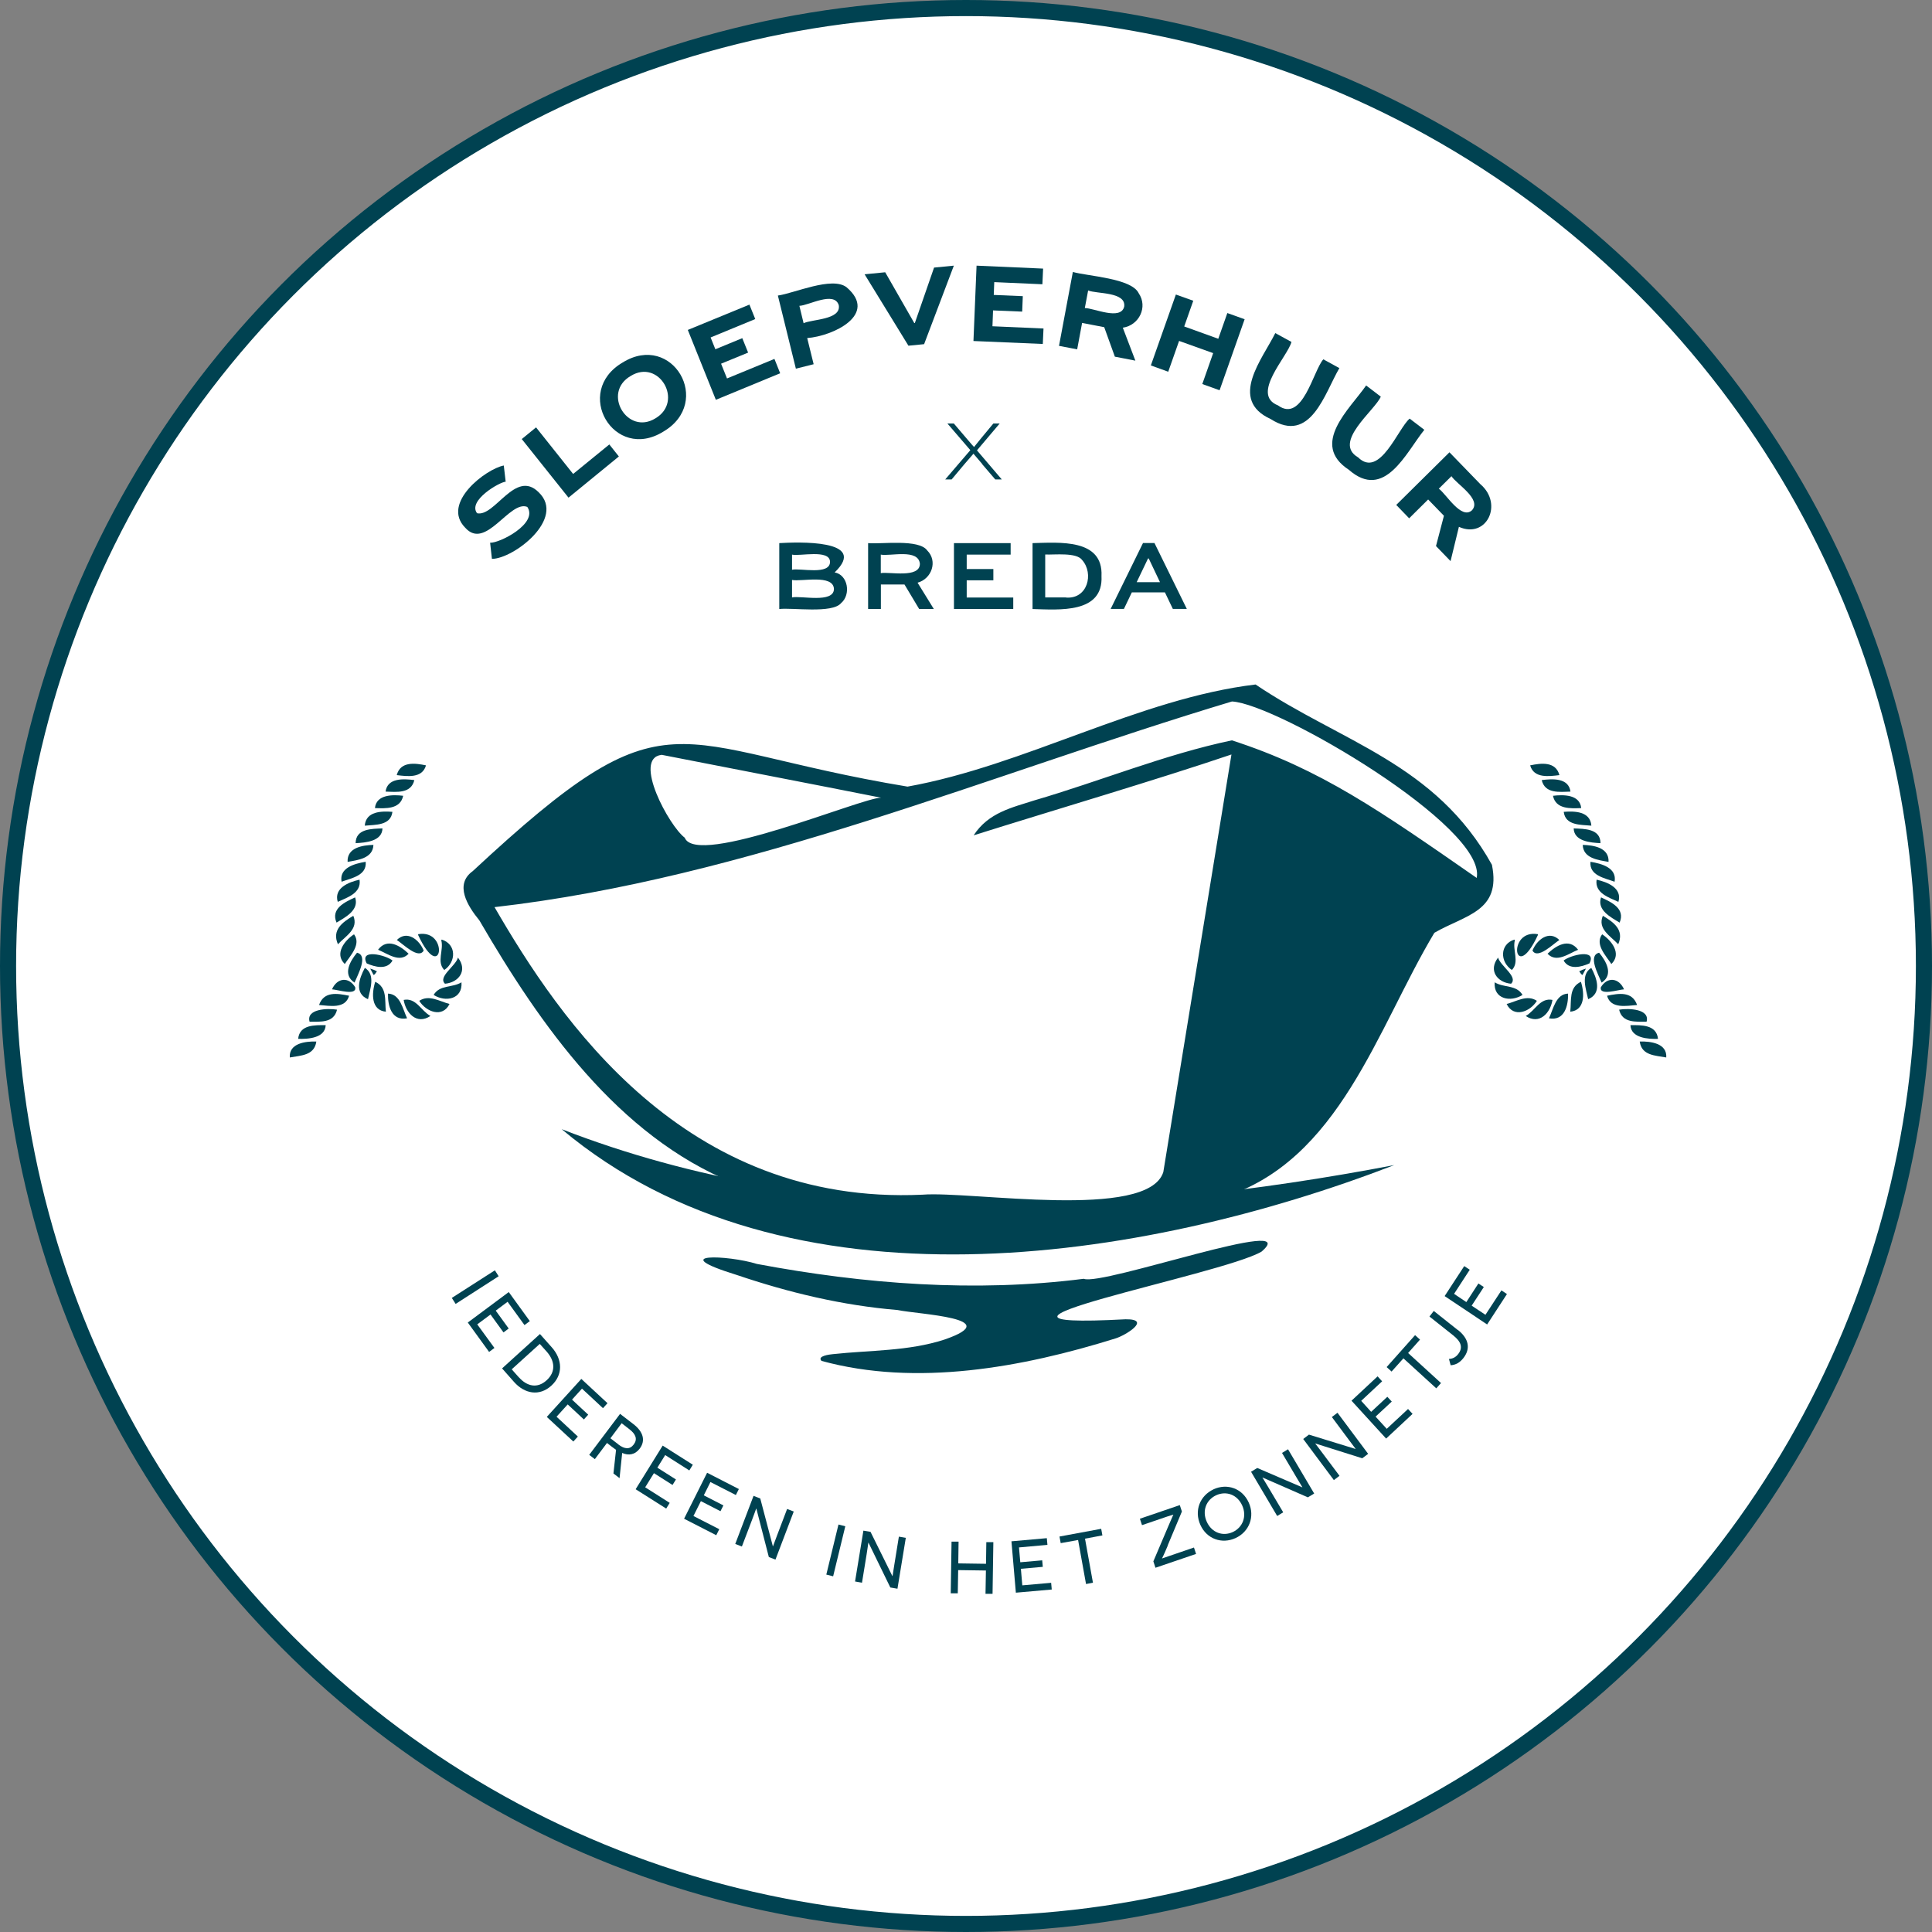 <svg xmlns="http://www.w3.org/2000/svg" width="120" height="120" viewBox="0 0 120 120" fill="none"><rect x="0" y="0" width="120" height="120" fill="#808080" stroke="none"/><g clip-path="url(#clip0_146_1577)"><circle cx="60" cy="60" r="59.5" fill="white" stroke="#004251"></circle><g clip-path="url(#clip1_146_1577)"><path d="M31.416 29.918C31.041 29.931 29.037 31.087 29.63 31.877C30.735 32.129 32.009 29.122 33.457 30.575C35.167 32.205 31.902 34.707 30.554 34.713L30.442 33.709C31.004 33.753 33.451 32.521 32.752 31.485C31.653 31.043 30.167 34.221 28.893 32.774C27.383 31.245 30.192 29.122 31.291 28.914L31.409 29.925L31.416 29.918Z" fill="#004251"></path><path d="M33.295 26.545L35.598 29.438L37.846 27.606L38.439 28.352L35.311 30.91L32.408 27.271L33.295 26.545Z" fill="#004251"></path><path d="M38.676 22.514C41.76 20.606 44.313 24.984 41.198 26.81C38.145 28.705 35.561 24.34 38.676 22.514ZM40.711 25.983C42.484 24.94 40.936 22.255 39.169 23.355C37.377 24.397 38.969 27.063 40.711 25.983Z" fill="#004251"></path><path d="M46.467 21.901L44.787 22.59L45.156 23.506L48.102 22.293L48.458 23.184L44.463 24.833L42.721 20.493L46.548 18.92L46.91 19.817L44.138 20.96L44.432 21.693L46.105 21.004L46.467 21.901Z" fill="#004251"></path><path d="M49.432 22.893L48.315 18.357C49.326 18.218 51.673 17.151 52.578 17.839C54.576 19.539 51.736 20.878 50.137 20.998L50.537 22.622L49.432 22.9V22.893ZM49.651 18.995L49.913 20.076C50.425 19.823 52.254 19.873 52.098 18.957C51.817 18.054 50.219 18.983 49.651 18.995Z" fill="#004251"></path><path d="M59.245 16.5L57.398 21.377L56.424 21.472L53.702 17.037L54.982 16.911L56.786 20.063H56.823L58.016 16.62L59.245 16.5Z" fill="#004251"></path><path d="M63.49 19.355L61.68 19.28L61.643 20.265L64.814 20.404L64.77 21.364L60.463 21.181L60.656 16.5L64.789 16.683L64.745 17.656L61.755 17.523L61.724 18.319L63.528 18.395L63.49 19.355Z" fill="#004251"></path><path d="M65.775 21.491L66.637 16.892C67.561 17.157 70.276 17.277 70.726 18.212C71.306 19.058 70.763 20.202 69.74 20.354L70.52 22.4L69.246 22.154L68.585 20.322L67.211 20.057L66.905 21.699L65.788 21.484L65.775 21.491ZM67.586 18.041L67.38 19.134C67.923 19.128 69.621 19.93 69.827 19.04C69.945 18.111 68.11 18.262 67.586 18.041Z" fill="#004251"></path><path d="M71.481 22.698L73.036 18.294L74.116 18.68L73.554 20.278L75.67 21.042L76.232 19.444L77.306 19.829L75.751 24.239L74.677 23.854L75.352 21.933L73.235 21.175L72.561 23.089L71.481 22.698Z" fill="#004251"></path><path d="M83.192 22.862C82.281 24.41 81.413 27.619 78.922 26.027C76.282 24.82 78.423 22.287 79.21 20.689L80.215 21.238C79.978 22.154 77.655 24.498 79.378 25.18C80.908 26.292 81.563 23.026 82.194 22.318L83.199 22.868L83.192 22.862Z" fill="#004251"></path><path d="M88.468 26.696C87.338 28.093 86.002 31.131 83.779 29.179C81.345 27.587 83.842 25.401 84.853 23.942L85.764 24.637C85.39 25.502 82.749 27.473 84.354 28.408C85.702 29.741 86.832 26.608 87.556 26.001L88.468 26.696Z" fill="#004251"></path><path d="M86.72 31.365L90.028 28.093L91.945 30.07C93.393 31.302 92.332 33.488 90.615 32.723L90.097 34.852L89.192 33.917L89.685 32.035L88.705 31.024L87.525 32.193L86.726 31.365H86.72ZM90.153 29.577L89.367 30.354C89.816 30.664 90.759 32.306 91.427 31.694C92.051 30.999 90.459 30.064 90.153 29.577Z" fill="#004251"></path><path d="M69.908 81.943C57.566 82.6 75.882 79.195 78.354 77.742C81.076 75.417 68.472 79.89 67.311 79.428C60.563 80.288 53.683 79.757 47.016 78.506C45.212 77.944 41.267 77.799 45.755 79.188C49.001 80.288 52.329 81.084 55.75 81.368C57.067 81.646 62.535 81.861 58.671 83.2C56.43 83.933 54.039 83.857 51.717 84.11C51.536 84.129 50.737 84.217 51.024 84.527C56.923 86.144 63.503 84.937 69.271 83.137C69.871 82.966 71.581 81.924 69.914 81.943" fill="#004251"></path><path d="M86.601 72.366C69.608 75.613 51.192 76.472 34.886 70.135C48.851 81.854 70.951 78.399 86.601 72.366Z" fill="#004251"></path><path d="M92.675 53.729C89.16 47.392 83.286 46.097 77.986 42.515C70.757 43.381 63.653 47.55 56.368 48.858C41.31 46.363 41.741 42.597 29.362 54.108C28.219 54.929 29.025 56.256 29.774 57.166C33.569 63.692 38.376 70.552 45.536 73.465C55.213 76.213 66.062 76.225 75.92 74.381C83.199 72.138 85.54 63.862 89.092 57.936C91.015 56.825 93.249 56.622 92.669 53.729M41.086 46.881C45.555 47.759 50.243 48.656 54.726 49.547C53.552 49.528 43.264 53.906 42.528 52.029C41.572 51.322 39.269 47.102 41.086 46.887M91.714 54.525C85.746 50.381 82.031 47.765 76.513 45.984C72.368 46.855 68.322 48.523 64.233 49.717C62.86 50.16 61.393 50.469 60.475 51.884C65.288 50.368 71.906 48.416 76.488 46.862C75.077 55.51 73.666 64.153 72.255 72.801C71.294 75.821 60.307 73.964 57.298 74.204C42.484 74.892 34.755 63.312 30.716 56.344C46.461 54.544 61.393 48.119 76.519 43.57C79.309 43.703 92.376 51.373 91.72 54.531" fill="#004251"></path><path d="M30.735 78.898L30.972 79.27L28.3 80.989L28.063 80.616L30.735 78.904V78.898Z" fill="#004251"></path><path d="M31.603 80.256L32.908 82.057L32.577 82.303L31.528 80.856L30.791 81.406L31.597 82.518L31.272 82.758L30.467 81.646L29.643 82.259L30.71 83.724L30.379 83.971L29.056 82.145L31.603 80.25V80.256Z" fill="#004251"></path><path d="M34.269 83.68C34.949 84.445 34.98 85.398 34.243 86.068C33.507 86.738 32.589 86.58 31.927 85.834L31.185 84.994L33.538 82.859L34.262 83.674L34.269 83.68ZM32.233 85.55C32.733 86.112 33.376 86.258 33.95 85.733C34.524 85.215 34.481 84.546 33.956 83.952L33.526 83.472L31.784 85.051L32.227 85.55H32.233Z" fill="#004251"></path><path d="M36.104 85.645L37.733 87.155L37.452 87.464L36.148 86.251L35.529 86.933L36.535 87.868L36.266 88.165L35.261 87.231L34.568 87.995L35.892 89.227L35.611 89.536L33.963 88.007L36.104 85.651V85.645Z" fill="#004251"></path><path d="M38.258 90.048C38.158 89.979 38.033 89.878 37.977 89.84L37.702 89.625L36.947 90.629L36.597 90.364L38.514 87.818L39.337 88.45C39.962 88.93 40.105 89.48 39.737 89.972C39.444 90.364 39.032 90.421 38.645 90.244L38.482 91.811L38.102 91.52L38.264 90.048H38.258ZM38.401 89.713C38.801 90.023 39.125 90.036 39.362 89.72C39.612 89.391 39.487 89.075 39.1 88.778L38.613 88.399L37.914 89.334L38.401 89.707V89.713Z" fill="#004251"></path><path d="M41.16 89.789L43.033 90.977L42.815 91.331L41.316 90.377L40.83 91.16L41.984 91.893L41.772 92.234L40.617 91.501L40.074 92.379L41.597 93.346L41.379 93.7L39.481 92.499L41.16 89.789Z" fill="#004251"></path><path d="M43.92 91.476L45.892 92.487L45.705 92.859L44.126 92.051L43.714 92.878L44.931 93.504L44.75 93.864L43.533 93.238L43.071 94.161L44.675 94.982L44.488 95.355L42.49 94.331L43.92 91.476Z" fill="#004251"></path><path d="M47.753 96.707L46.979 93.706H46.966C46.966 93.706 46.854 94.028 46.716 94.388L46.08 96.056L45.668 95.898L46.804 92.91L47.222 93.074L48.002 96.037H48.015C48.015 96.037 48.127 95.728 48.252 95.399L48.889 93.725L49.301 93.883L48.165 96.871L47.746 96.707H47.753Z" fill="#004251"></path><path d="M52.079 94.691L52.503 94.799L51.748 97.907L51.324 97.8L52.079 94.691Z" fill="#004251"></path><path d="M55.3 98.602L53.946 95.822H53.933C53.933 95.822 53.889 96.163 53.827 96.543L53.54 98.305L53.109 98.229L53.627 95.071L54.07 95.146L55.425 97.888H55.438C55.438 97.888 55.487 97.56 55.544 97.212L55.831 95.443L56.261 95.519L55.743 98.678L55.3 98.602Z" fill="#004251"></path><path d="M61.212 98.987L61.237 97.547L59.514 97.522L59.489 98.962H59.052L59.102 95.753H59.539L59.52 97.105L61.243 97.13L61.262 95.784H61.699L61.649 98.994H61.212V98.987Z" fill="#004251"></path><path d="M62.816 95.734L65.02 95.538L65.058 95.955L63.291 96.113L63.372 97.035L64.733 96.915L64.77 97.32L63.409 97.44L63.497 98.469L65.288 98.311L65.326 98.728L63.097 98.924L62.823 95.734H62.816Z" fill="#004251"></path><path d="M67.392 95.57L67.885 98.305L67.455 98.387L66.962 95.652L65.882 95.847L65.807 95.437L68.397 94.957L68.472 95.367L67.386 95.57H67.392Z" fill="#004251"></path><path d="M72.53 96.005C72.255 96.663 72.174 96.789 72.174 96.795H72.187C72.187 96.795 72.343 96.745 72.592 96.656L74.159 96.119L74.29 96.517L71.768 97.376L71.637 96.978L72.567 94.793C72.805 94.23 72.879 94.085 72.879 94.079H72.867L72.486 94.199L70.932 94.729L70.801 94.331L73.279 93.485L73.41 93.883L72.524 95.999L72.53 96.005Z" fill="#004251"></path><path d="M75.37 92.505C76.219 92.114 77.162 92.442 77.562 93.327C77.955 94.199 77.593 95.14 76.744 95.532C75.895 95.923 74.952 95.588 74.559 94.717C74.159 93.832 74.528 92.897 75.377 92.505H75.37ZM76.569 95.159C77.193 94.868 77.456 94.18 77.156 93.51C76.85 92.828 76.163 92.588 75.539 92.872C74.915 93.162 74.646 93.845 74.958 94.527C75.264 95.197 75.945 95.443 76.569 95.159Z" fill="#004251"></path><path d="M81.239 93.005L78.423 91.773H78.411C78.411 91.773 78.598 92.07 78.791 92.398L79.703 93.933L79.328 94.161L77.705 91.413L78.092 91.179L80.883 92.379H80.895C80.895 92.379 80.72 92.089 80.539 91.785L79.628 90.244L80.002 90.017L81.626 92.765L81.239 92.998V93.005Z" fill="#004251"></path><path d="M84.622 90.579L81.694 89.656H81.688C81.688 89.656 81.906 89.934 82.131 90.238L83.199 91.665L82.849 91.931L80.945 89.378L81.301 89.107L84.198 89.998H84.204C84.204 89.998 84.004 89.732 83.792 89.448L82.724 88.014L83.074 87.749L84.978 90.301L84.616 90.573L84.622 90.579Z" fill="#004251"></path><path d="M83.942 87.003L85.565 85.487L85.846 85.796L84.547 87.009L85.165 87.692L86.17 86.757L86.445 87.054L85.44 87.989L86.133 88.747L87.456 87.515L87.737 87.818L86.095 89.353L83.948 87.003H83.942Z" fill="#004251"></path><path d="M87.463 84.04L89.504 85.904L89.21 86.232L87.169 84.369L86.433 85.19L86.127 84.912L87.893 82.928L88.199 83.206L87.463 84.034V84.04Z" fill="#004251"></path><path d="M90.546 82.6C91.227 83.137 91.358 83.756 90.896 84.35C90.671 84.634 90.421 84.779 90.103 84.798L89.997 84.407C90.228 84.394 90.415 84.306 90.571 84.103C90.883 83.699 90.752 83.333 90.259 82.941L88.786 81.772L89.054 81.425L90.54 82.606L90.546 82.6Z" fill="#004251"></path><path d="M89.729 80.502L90.946 78.639L91.289 78.866L90.315 80.363L91.077 80.875L91.826 79.719L92.163 79.94L91.408 81.096L92.263 81.665L93.256 80.148L93.599 80.376L92.369 82.265L89.729 80.502Z" fill="#004251"></path><path d="M48.402 37.828V33.734C49.494 33.671 53.995 33.481 51.842 35.553C52.678 35.705 52.865 36.937 52.241 37.461C51.692 38.125 49.182 37.727 48.402 37.828ZM49.195 34.442V35.389C49.682 35.269 51.579 35.756 51.554 34.878C51.517 34.107 49.663 34.562 49.195 34.448V34.442ZM49.195 36.021V37.108C49.732 36.981 51.792 37.493 51.798 36.577C51.748 35.648 49.757 36.141 49.195 36.021ZM53.92 37.828V33.734C54.738 33.81 57.067 33.462 57.591 34.189C58.253 34.846 57.878 35.952 56.992 36.192L58.003 37.828H57.092L56.18 36.305H54.713V37.828H53.92ZM54.707 34.442V35.598C55.244 35.503 57.123 35.933 57.136 35.023C57.048 34.063 55.3 34.562 54.707 34.448V34.442ZM61.699 36.046H60.044V37.114H62.935V37.828H59.252V33.734H62.773V34.448H60.044V35.345H61.699V36.053V36.046ZM64.133 37.828V33.734C65.782 33.696 68.528 33.437 68.416 35.781C68.535 38.125 65.775 37.872 64.133 37.828ZM66.206 37.114C67.555 37.228 67.954 35.623 67.217 34.789C66.874 34.296 65.507 34.467 64.92 34.442V37.108H66.2L66.206 37.114ZM70.994 33.728H71.706L73.716 37.822H72.848L72.355 36.792H70.301L69.808 37.822H68.984L70.994 33.728ZM70.601 36.16H72.049L71.35 34.688H71.306L70.601 36.16Z" fill="#004251"></path><path d="M92.837 61.013C93.412 61.367 94.18 61.152 94.567 61.796C93.83 62.264 92.756 62.068 92.837 61.013Z" fill="#004251"></path><path d="M94.766 63.104C95.359 62.769 95.659 61.954 96.427 62.106C96.296 62.921 95.615 63.672 94.766 63.104Z" fill="#004251"></path><path d="M97.532 62.839C97.613 62.138 97.432 61.335 98.194 60.981C98.431 61.733 98.443 62.75 97.532 62.839Z" fill="#004251"></path><path d="M95.459 62.163C95.035 62.852 94.011 63.243 93.58 62.359C94.198 62.201 94.848 61.759 95.459 62.163Z" fill="#004251"></path><path d="M99.511 58.031C100.098 58.417 100.747 59.238 100.085 59.876C99.742 59.352 99.049 58.657 99.511 58.031Z" fill="#004251"></path><path d="M98.837 60.116C99.186 60.76 99.517 61.695 98.643 62.062C98.512 61.436 98.162 60.533 98.837 60.116Z" fill="#004251"></path><path d="M99.48 61.032C99.28 60.539 98.606 59.352 99.324 59.175C99.761 59.699 100.241 60.539 99.48 61.032Z" fill="#004251"></path><path d="M99.168 54.639C99.835 54.784 100.778 55.157 100.522 56.016C99.929 55.744 99.043 55.473 99.168 54.639Z" fill="#004251"></path><path d="M94.092 58.404C93.924 59.01 94.398 59.743 93.905 60.248C93.15 59.737 93.15 58.644 94.061 58.36C94.073 58.372 94.08 58.385 94.092 58.398" fill="#004251"></path><path d="M99.555 56.881C100.241 57.286 100.897 57.766 100.51 58.65C100.035 58.139 99.211 57.703 99.555 56.881Z" fill="#004251"></path><path d="M101.683 62.422C101.028 62.472 100.048 62.681 99.817 61.847C100.541 61.702 101.377 61.55 101.683 62.422Z" fill="#004251"></path><path d="M99.442 55.738C100.079 56.029 100.972 56.439 100.597 57.305C100.048 56.97 99.18 56.534 99.442 55.738Z" fill="#004251"></path><path d="M98.843 51.284C98.181 51.221 97.232 51.284 97.126 50.425C97.794 50.374 98.774 50.381 98.843 51.284Z" fill="#004251"></path><path d="M97.395 61.714C97.413 62.478 97.17 63.426 96.209 63.249C96.483 62.674 96.627 61.746 97.395 61.714Z" fill="#004251"></path><path d="M102.982 64.526C102.37 64.545 101.303 64.481 101.271 63.673C101.952 63.673 102.888 63.635 102.982 64.526Z" fill="#004251"></path><path d="M103.494 65.681C102.813 65.555 101.964 65.568 101.846 64.69C102.514 64.671 103.556 64.797 103.494 65.681Z" fill="#004251"></path><path d="M97.744 51.455C98.4 51.48 99.405 51.461 99.411 52.371C98.787 52.339 97.769 52.257 97.744 51.455Z" fill="#004251"></path><path d="M96.458 49.427C97.107 49.351 98.125 49.338 98.212 50.191C97.551 50.217 96.633 50.273 96.458 49.427Z" fill="#004251"></path><path d="M98.306 52.478C98.98 52.497 99.954 52.642 99.91 53.533C99.274 53.42 98.337 53.319 98.306 52.478Z" fill="#004251"></path><path d="M95.041 47.538C95.709 47.399 96.627 47.273 96.858 48.144C96.209 48.22 95.272 48.359 95.041 47.538Z" fill="#004251"></path><path d="M100.566 62.712C101.171 62.611 102.501 62.668 102.27 63.464C101.615 63.452 100.766 63.559 100.566 62.712Z" fill="#004251"></path><path d="M95.759 48.454C96.415 48.365 97.432 48.302 97.544 49.168C96.87 49.187 95.965 49.313 95.759 48.454Z" fill="#004251"></path><path d="M100.285 54.765C99.667 54.538 98.706 54.386 98.787 53.527C99.48 53.641 100.441 53.9 100.285 54.765Z" fill="#004251"></path><path d="M98.019 58.991C97.432 59.225 96.683 59.832 96.121 59.238C96.639 58.739 97.451 58.233 98.019 58.991Z" fill="#004251"></path><path d="M95.522 58.075C94.049 61.24 93.562 57.684 95.522 58.025C95.522 58.044 95.522 58.056 95.522 58.075Z" fill="#004251"></path><path d="M93.05 59.478C93.181 59.996 94.317 60.672 93.855 61.101C93 61.026 92.425 60.274 93.05 59.478Z" fill="#004251"></path><path d="M96.852 58.385C96.446 58.65 95.503 59.604 95.185 59.042C95.453 58.372 96.215 57.753 96.852 58.385Z" fill="#004251"></path><path d="M97.12 59.661C97.532 59.32 99.211 58.897 98.724 59.838C98.206 60.066 97.463 60.261 97.12 59.661Z" fill="#004251"></path><path d="M100.872 61.449C100.522 61.468 99.33 61.866 99.43 61.323C99.829 60.653 100.553 60.723 100.872 61.449Z" fill="#004251"></path><path d="M98.506 60.16C98.431 60.306 98.362 60.425 98.293 60.558C98.194 60.52 98.156 60.407 98.088 60.331C98.231 60.255 98.337 60.211 98.506 60.16Z" fill="#004251"></path><path d="M28.663 61.013C28.088 61.367 27.32 61.152 26.933 61.796C27.67 62.264 28.744 62.068 28.663 61.013Z" fill="#004251"></path><path d="M26.734 63.104C26.14 62.769 25.841 61.954 25.073 62.106C25.204 62.921 25.884 63.673 26.734 63.104Z" fill="#004251"></path><path d="M23.968 62.839C23.887 62.138 24.068 61.335 23.306 60.981C23.069 61.733 23.057 62.75 23.968 62.839Z" fill="#004251"></path><path d="M26.041 62.163C26.465 62.851 27.489 63.243 27.92 62.358C27.302 62.201 26.652 61.758 26.041 62.163Z" fill="#004251"></path><path d="M21.989 58.031C21.402 58.417 20.753 59.238 21.415 59.876C21.758 59.352 22.451 58.657 21.989 58.031Z" fill="#004251"></path><path d="M22.663 60.116C22.314 60.76 21.983 61.695 22.857 62.062C22.988 61.436 23.337 60.533 22.663 60.116Z" fill="#004251"></path><path d="M22.02 61.032C22.22 60.539 22.894 59.352 22.176 59.175C21.739 59.699 21.259 60.539 22.02 61.032Z" fill="#004251"></path><path d="M22.332 54.639C21.664 54.784 20.722 55.157 20.978 56.016C21.571 55.744 22.457 55.473 22.332 54.639Z" fill="#004251"></path><path d="M27.408 58.404C27.576 59.01 27.102 59.743 27.595 60.248C28.35 59.737 28.35 58.644 27.439 58.36C27.427 58.372 27.42 58.385 27.408 58.398" fill="#004251"></path><path d="M21.945 56.881C21.259 57.286 20.603 57.766 20.99 58.65C21.465 58.139 22.289 57.703 21.945 56.881Z" fill="#004251"></path><path d="M19.817 62.422C20.472 62.472 21.452 62.681 21.683 61.847C20.959 61.702 20.122 61.55 19.817 62.422Z" fill="#004251"></path><path d="M22.058 55.738C21.421 56.028 20.528 56.439 20.903 57.304C21.452 56.97 22.32 56.534 22.058 55.738Z" fill="#004251"></path><path d="M22.657 51.284C23.319 51.221 24.268 51.284 24.374 50.425C23.706 50.374 22.726 50.381 22.657 51.284Z" fill="#004251"></path><path d="M24.099 61.714C24.08 62.478 24.324 63.426 25.285 63.249C25.011 62.674 24.867 61.746 24.099 61.714Z" fill="#004251"></path><path d="M18.518 64.525C19.13 64.544 20.197 64.481 20.229 63.673C19.548 63.673 18.612 63.635 18.518 64.525Z" fill="#004251"></path><path d="M18 65.681C18.68 65.555 19.529 65.568 19.648 64.69C18.98 64.671 17.938 64.797 18 65.681Z" fill="#004251"></path><path d="M23.756 51.455C23.1 51.48 22.095 51.461 22.089 52.371C22.713 52.339 23.731 52.257 23.756 51.455Z" fill="#004251"></path><path d="M25.042 49.427C24.392 49.351 23.375 49.338 23.288 50.191C23.949 50.216 24.867 50.273 25.042 49.427Z" fill="#004251"></path><path d="M23.194 52.478C22.52 52.497 21.546 52.642 21.59 53.533C22.226 53.419 23.163 53.318 23.194 52.478Z" fill="#004251"></path><path d="M26.459 47.538C25.791 47.399 24.873 47.272 24.642 48.144C25.291 48.22 26.228 48.359 26.459 47.538Z" fill="#004251"></path><path d="M20.934 62.712C20.328 62.611 18.999 62.668 19.23 63.464C19.885 63.452 20.734 63.559 20.934 62.712Z" fill="#004251"></path><path d="M25.735 48.454C25.079 48.365 24.062 48.302 23.949 49.168C24.623 49.187 25.529 49.313 25.735 48.454Z" fill="#004251"></path><path d="M21.215 54.765C21.833 54.538 22.794 54.386 22.713 53.527C22.02 53.641 21.059 53.9 21.215 54.765Z" fill="#004251"></path><path d="M23.481 58.991C24.068 59.225 24.817 59.832 25.379 59.238C24.861 58.739 24.049 58.233 23.481 58.991Z" fill="#004251"></path><path d="M25.972 58.075C27.445 61.24 27.932 57.684 25.972 58.025C25.972 58.044 25.972 58.056 25.972 58.075Z" fill="#004251"></path><path d="M28.444 59.478C28.313 59.996 27.177 60.672 27.639 61.101C28.494 61.026 29.068 60.274 28.444 59.478Z" fill="#004251"></path><path d="M24.648 58.385C25.054 58.65 25.997 59.604 26.315 59.042C26.047 58.372 25.285 57.753 24.648 58.385Z" fill="#004251"></path><path d="M24.38 59.661C23.968 59.32 22.289 58.903 22.776 59.838C23.294 60.065 24.037 60.261 24.38 59.661Z" fill="#004251"></path><path d="M20.622 61.449C20.971 61.468 22.164 61.866 22.064 61.323C21.665 60.653 20.94 60.722 20.622 61.449Z" fill="#004251"></path><path d="M22.994 60.16C23.069 60.306 23.138 60.425 23.206 60.558C23.306 60.52 23.344 60.407 23.412 60.331C23.269 60.255 23.163 60.211 22.994 60.16Z" fill="#004251"></path><path d="M61.012 28.825C60.625 28.37 60.469 28.181 60.463 28.181C60.463 28.181 60.294 28.37 59.895 28.838L59.108 29.779H58.709L60.269 27.96L58.846 26.305H59.245L60.02 27.214C60.363 27.619 60.494 27.764 60.5 27.764C60.5 27.764 60.625 27.612 60.95 27.208L61.699 26.305H62.092L60.681 27.973L62.223 29.779H61.818L61.006 28.832L61.012 28.825Z" fill="#004251"></path></g></g><defs><clipPath id="clip0_146_1577"><rect width="120" height="120" fill="white"></rect></clipPath><clipPath id="clip1_146_1577"><rect width="85.5" height="82.5" fill="white" transform="translate(18 16.5)"></rect></clipPath></defs></svg>